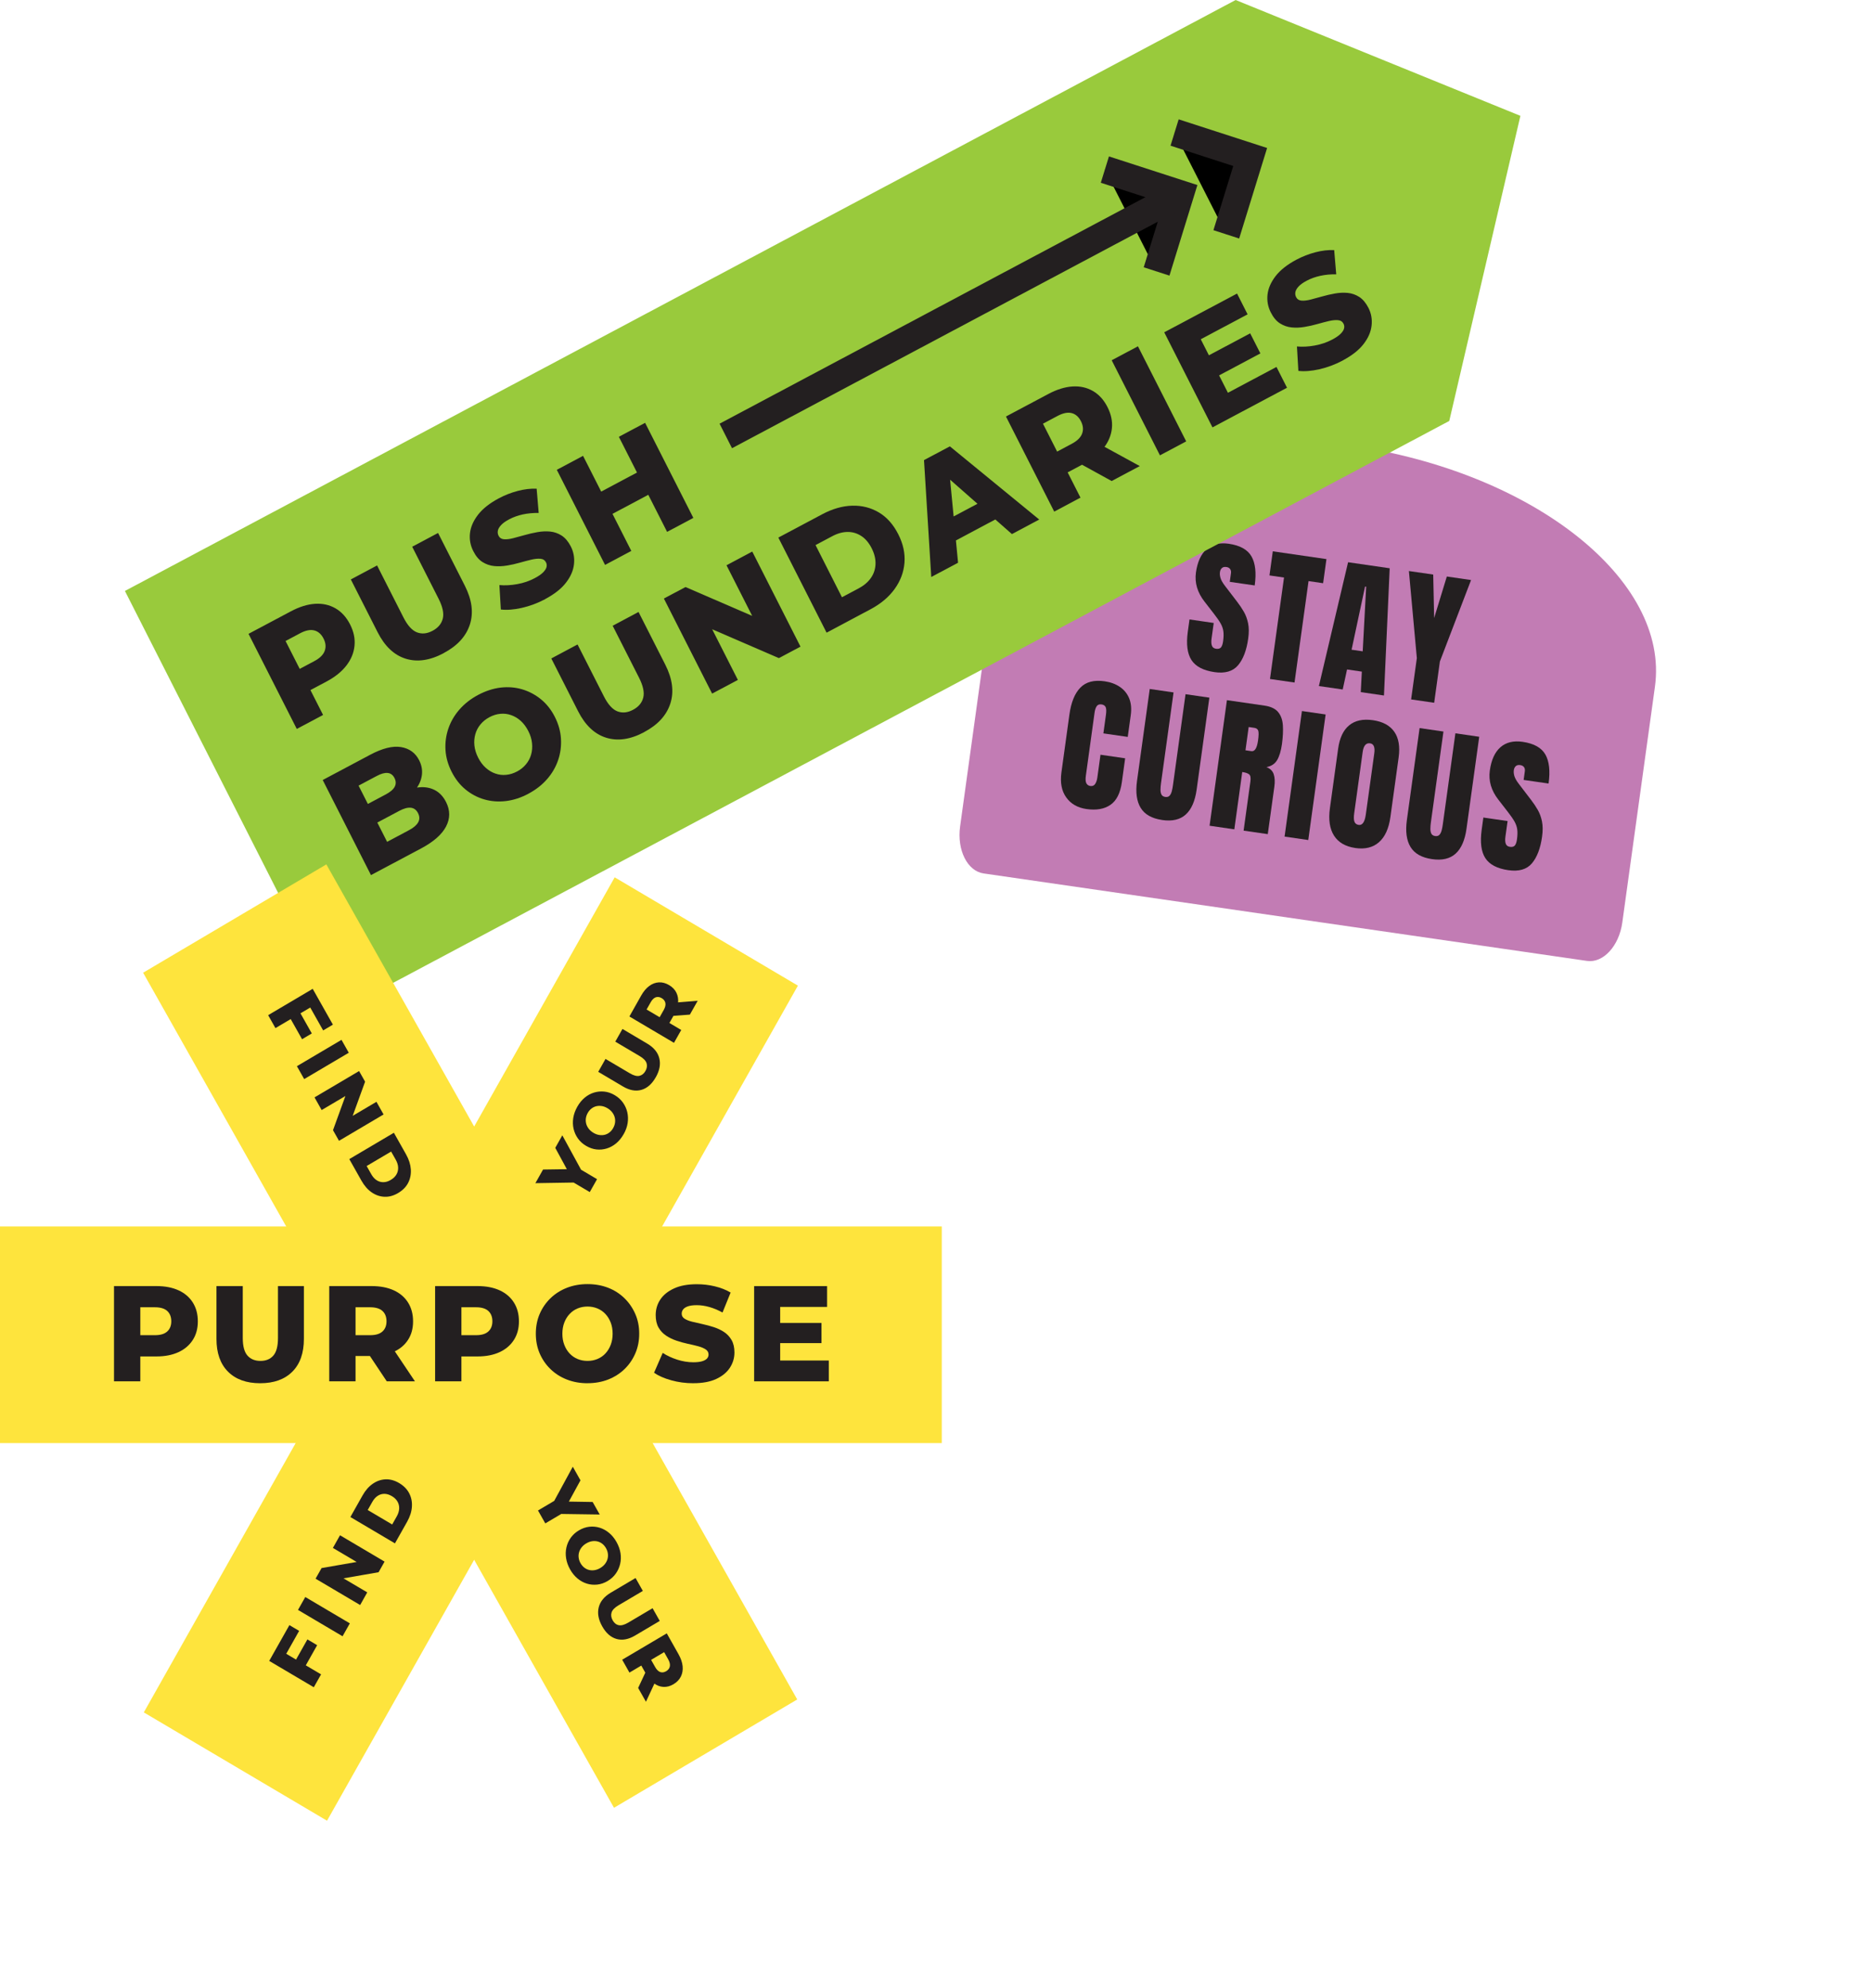 <?xml version="1.0" encoding="UTF-8" standalone="no"?>
<!-- Created with Inkscape (http://www.inkscape.org/) -->

<svg
   width="268.044mm"
   height="284.548mm"
   viewBox="0 0 268.044 284.548"
   version="1.1"
   id="svg1"
   xmlns="http://www.w3.org/2000/svg"
   xmlns:svg="http://www.w3.org/2000/svg">
  <defs
     id="defs1" />
  <g
     id="layer1"
     transform="translate(-25.004,-13.439)">
    <g
       id="g1"
       transform="matrix(3.907,0,0,3.999,1.348,-12.614)">
      <path
         d="m 66.706,31.092 -1.196,8.441 c -0.119,0.844 -0.699,1.459 -1.293,1.376 l -22.115,-3.131 c -0.595,-0.084 -0.98,-0.837 -0.861,-1.681 l 1.196,-8.441 c 0.541,-3.817 6.411,-6.143 13.113,-5.194 6.702,0.949 11.696,4.812 11.156,8.63 z"
         fill="#c27cb4"
         id="path1"
         style="stroke-width:0.265" />
      <path
         d="m 50.564,30.572 c -0.41,-0.058 -0.691,-0.202 -0.844,-0.432 -0.152,-0.23 -0.197,-0.568 -0.134,-1.014 l 0.062,-0.439 0.888,0.126 -0.08,0.562 c -0.015,0.104 -0.01,0.187 0.013,0.25 0.023,0.063 0.074,0.1 0.152,0.111 0.079,0.011 0.142,-0.004 0.18,-0.047 0.038,-0.043 0.065,-0.12 0.08,-0.229 0.019,-0.137 0.022,-0.255 0.008,-0.352 -0.014,-0.096 -0.049,-0.192 -0.104,-0.285 -0.055,-0.094 -0.135,-0.205 -0.238,-0.335 l -0.349,-0.44 c -0.261,-0.327 -0.365,-0.673 -0.314,-1.04 0.051,-0.367 0.185,-0.663 0.391,-0.838 0.206,-0.176 0.478,-0.24 0.815,-0.192 0.412,0.059 0.688,0.209 0.831,0.454 0.142,0.244 0.181,0.59 0.117,1.038 l -0.914,-0.129 0.044,-0.309 c 0.009,-0.061 -0.002,-0.111 -0.032,-0.151 -0.03,-0.039 -0.075,-0.063 -0.135,-0.071 -0.072,-0.01 -0.126,0.002 -0.166,0.038 -0.039,0.035 -0.063,0.084 -0.071,0.148 -0.009,0.063 -0.002,0.134 0.022,0.211 0.024,0.078 0.079,0.172 0.165,0.281 l 0.448,0.572 c 0.09,0.114 0.17,0.231 0.242,0.353 0.072,0.122 0.123,0.26 0.155,0.413 0.032,0.153 0.034,0.334 0.004,0.544 -0.06,0.422 -0.185,0.742 -0.374,0.959 -0.189,0.217 -0.478,0.298 -0.864,0.243 z"
         fill="#231f20"
         id="path2"
         style="stroke-width:0.265" />
      <path
         d="m 52.598,30.818 0.514,-3.631 -0.533,-0.076 0.122,-0.863 1.966,0.279 -0.122,0.863 -0.534,-0.076 -0.514,3.631 z"
         fill="#231f20"
         id="path3"
         style="stroke-width:0.265" />
      <path
         d="m 54.39,31.071 1.07,-4.432 1.525,0.216 -0.21,4.554 -0.85,-0.121 0.039,-0.734 -0.542,-0.077 -0.159,0.717 z m 1.198,-1.301 0.408,0.058 0.127,-2.313 -0.041,-0.005 -0.494,2.261 z"
         fill="#231f20"
         id="path4"
         style="stroke-width:0.265" />
      <path
         d="m 57.77,31.55 0.21,-1.479 -0.291,-3.117 0.891,0.126 0.034,1.557 0.465,-1.487 0.888,0.126 -1.142,2.914 -0.21,1.479 -0.847,-0.12 z"
         fill="#231f20"
         id="path5"
         style="stroke-width:0.265" />
      <path
         d="m 45.873,35.473 c -0.325,-0.046 -0.573,-0.184 -0.742,-0.416 -0.169,-0.23 -0.228,-0.528 -0.177,-0.892 l 0.293,-2.073 c 0.062,-0.436 0.195,-0.758 0.401,-0.964 0.206,-0.207 0.503,-0.283 0.893,-0.227 0.213,0.03 0.397,0.096 0.552,0.198 0.155,0.102 0.269,0.237 0.342,0.406 0.073,0.17 0.093,0.373 0.06,0.609 l -0.11,0.777 -0.893,-0.126 0.094,-0.664 c 0.019,-0.134 0.015,-0.228 -0.012,-0.28 -0.027,-0.052 -0.077,-0.082 -0.148,-0.093 -0.083,-0.011 -0.144,0.011 -0.181,0.067 -0.038,0.056 -0.063,0.135 -0.077,0.235 l -0.318,2.249 c -0.018,0.124 -0.012,0.215 0.018,0.27 0.029,0.056 0.078,0.089 0.146,0.099 0.077,0.011 0.135,-0.013 0.176,-0.072 0.041,-0.059 0.068,-0.138 0.082,-0.238 l 0.114,-0.809 0.904,0.128 -0.12,0.85 c -0.056,0.395 -0.196,0.667 -0.421,0.817 -0.224,0.15 -0.515,0.199 -0.873,0.149 z"
         fill="#231f20"
         id="path6"
         style="stroke-width:0.265" />
      <path
         d="m 48.642,35.864 c -0.374,-0.053 -0.635,-0.197 -0.783,-0.433 -0.147,-0.235 -0.192,-0.557 -0.134,-0.965 l 0.466,-3.291 0.873,0.124 -0.461,3.256 c -0.01,0.075 -0.017,0.148 -0.018,0.218 -0.002,0.07 0.01,0.129 0.034,0.178 0.024,0.049 0.07,0.077 0.139,0.088 0.068,0.01 0.123,-0.004 0.16,-0.044 0.037,-0.04 0.064,-0.093 0.082,-0.162 0.018,-0.069 0.032,-0.14 0.042,-0.215 l 0.461,-3.256 0.873,0.124 -0.466,3.291 c -0.058,0.408 -0.19,0.705 -0.397,0.89 -0.207,0.185 -0.497,0.252 -0.872,0.198 z"
         fill="#231f20"
         id="path7"
         style="stroke-width:0.265" />
      <path
         d="m 50.384,36.07 0.636,-4.494 1.378,0.195 c 0.23,0.033 0.396,0.11 0.498,0.231 0.103,0.121 0.16,0.279 0.174,0.472 0.013,0.194 0.002,0.417 -0.033,0.671 -0.035,0.245 -0.094,0.437 -0.176,0.574 -0.083,0.137 -0.215,0.222 -0.394,0.254 0.137,0.049 0.226,0.133 0.267,0.253 0.041,0.12 0.049,0.268 0.024,0.445 l -0.241,1.7 -0.886,-0.125 0.249,-1.759 c 0.019,-0.131 0.003,-0.216 -0.046,-0.255 -0.049,-0.039 -0.134,-0.068 -0.253,-0.084 l -0.29,2.051 -0.909,-0.129 z m 1.315,-2.7 0.217,0.031 c 0.125,0.018 0.205,-0.109 0.244,-0.38 0.025,-0.175 0.028,-0.292 0.008,-0.35 -0.02,-0.059 -0.067,-0.093 -0.142,-0.104 l -0.209,-0.03 -0.117,0.833 z"
         fill="#231f20"
         id="path8"
         style="stroke-width:0.265" />
      <path
         d="m 53.133,36.459 0.636,-4.494 0.868,0.123 -0.636,4.494 z"
         fill="#231f20"
         id="path9"
         style="stroke-width:0.265" />
      <path
         d="m 55.723,36.867 c -0.359,-0.051 -0.619,-0.198 -0.778,-0.442 -0.159,-0.244 -0.209,-0.571 -0.151,-0.981 l 0.302,-2.134 c 0.055,-0.385 0.19,-0.663 0.406,-0.835 0.216,-0.173 0.505,-0.233 0.869,-0.182 0.363,0.051 0.624,0.19 0.784,0.416 0.16,0.225 0.212,0.531 0.158,0.916 l -0.302,2.134 c -0.058,0.41 -0.197,0.711 -0.418,0.9 -0.22,0.19 -0.51,0.26 -0.87,0.209 z m 0.125,-0.826 c 0.136,0.019 0.223,-0.103 0.261,-0.367 l 0.311,-2.193 c 0.032,-0.221 -0.02,-0.341 -0.152,-0.36 -0.149,-0.021 -0.241,0.081 -0.273,0.308 l -0.31,2.19 c -0.02,0.139 -0.017,0.242 0.008,0.307 0.025,0.065 0.077,0.103 0.156,0.114 z"
         fill="#231f20"
         id="path10"
         style="stroke-width:0.265" />
      <path
         d="m 58.532,37.265 c -0.374,-0.053 -0.635,-0.197 -0.783,-0.433 -0.147,-0.235 -0.192,-0.557 -0.134,-0.966 l 0.466,-3.291 0.874,0.124 -0.461,3.256 c -0.011,0.075 -0.017,0.147 -0.018,0.218 -10e-4,0.07 0.01,0.129 0.034,0.178 0.024,0.048 0.07,0.077 0.138,0.088 0.068,0.01 0.123,-0.004 0.16,-0.044 0.037,-0.039 0.064,-0.093 0.082,-0.162 0.018,-0.069 0.032,-0.14 0.042,-0.215 l 0.461,-3.256 0.873,0.124 -0.466,3.291 c -0.058,0.408 -0.19,0.706 -0.397,0.89 -0.207,0.185 -0.497,0.252 -0.872,0.198 z"
         fill="#231f20"
         id="path11"
         style="stroke-width:0.265" />
      <path
         d="m 61.334,37.662 c -0.41,-0.058 -0.691,-0.202 -0.844,-0.432 -0.152,-0.23 -0.197,-0.568 -0.134,-1.014 l 0.062,-0.439 0.888,0.126 -0.08,0.562 c -0.015,0.104 -0.01,0.187 0.013,0.25 0.023,0.063 0.074,0.101 0.152,0.111 0.079,0.011 0.142,-0.004 0.18,-0.047 0.038,-0.043 0.065,-0.12 0.08,-0.229 0.019,-0.137 0.022,-0.255 0.008,-0.352 -0.014,-0.096 -0.049,-0.192 -0.104,-0.285 -0.055,-0.094 -0.135,-0.205 -0.238,-0.335 l -0.349,-0.44 c -0.261,-0.327 -0.365,-0.673 -0.314,-1.04 0.054,-0.383 0.185,-0.663 0.391,-0.838 0.206,-0.176 0.478,-0.24 0.815,-0.192 0.412,0.059 0.688,0.209 0.831,0.454 0.142,0.244 0.181,0.59 0.117,1.038 l -0.914,-0.129 0.044,-0.309 c 0.009,-0.061 -0.002,-0.111 -0.032,-0.151 -0.03,-0.039 -0.075,-0.062 -0.135,-0.071 -0.072,-0.01 -0.126,0.002 -0.166,0.038 -0.039,0.035 -0.063,0.084 -0.071,0.147 -0.009,0.063 -0.002,0.134 0.022,0.211 0.024,0.077 0.079,0.172 0.165,0.281 l 0.448,0.572 c 0.09,0.114 0.17,0.232 0.242,0.353 0.072,0.122 0.123,0.26 0.155,0.413 0.032,0.153 0.034,0.334 0.004,0.544 -0.06,0.422 -0.185,0.742 -0.374,0.959 -0.189,0.217 -0.478,0.298 -0.864,0.243 z"
         fill="#231f20"
         id="path12"
         style="stroke-width:0.265" />
      <path
         d="M 61.775,10.661 59.168,21.582 18.461,42.734 10.633,27.667 51.339,6.515 Z"
         fill="#99ca3c"
         id="path13"
         style="stroke-width:0.265" />
      <path
         d="m 19.65,37.837 -1.768,-3.403 1.74,-0.904 c 0.448,-0.232 0.824,-0.324 1.129,-0.275 0.305,0.05 0.528,0.207 0.665,0.472 0.091,0.175 0.124,0.352 0.1,0.531 -0.024,0.179 -0.1,0.351 -0.228,0.514 -0.128,0.163 -0.306,0.304 -0.536,0.424 l -0.024,-0.284 c 0.24,-0.124 0.468,-0.197 0.684,-0.216 0.216,-0.02 0.409,0.013 0.58,0.1 0.171,0.087 0.307,0.228 0.41,0.427 0.153,0.295 0.154,0.586 3.97e-4,0.874 -0.153,0.287 -0.458,0.549 -0.916,0.787 L 19.648,37.838 Z m 0.592,-1.19 0.807,-0.42 c 0.165,-0.086 0.276,-0.18 0.333,-0.281 0.056,-0.101 0.054,-0.21 -0.007,-0.327 -0.061,-0.116 -0.148,-0.181 -0.264,-0.193 -0.115,-0.012 -0.256,0.025 -0.421,0.111 l -0.875,0.455 -0.346,-0.666 0.729,-0.379 c 0.162,-0.085 0.27,-0.175 0.322,-0.272 0.052,-0.097 0.05,-0.201 -0.007,-0.311 -0.057,-0.11 -0.14,-0.171 -0.249,-0.182 -0.109,-0.012 -0.244,0.025 -0.407,0.11 l -0.661,0.343 z"
         fill="#231f20"
         id="path14"
         style="stroke-width:0.265" />
      <path
         d="m 25.417,34.927 c -0.272,0.141 -0.546,0.228 -0.821,0.26 -0.275,0.032 -0.54,0.012 -0.794,-0.059 -0.254,-0.072 -0.482,-0.191 -0.688,-0.356 -0.205,-0.165 -0.374,-0.376 -0.507,-0.632 -0.133,-0.256 -0.208,-0.515 -0.225,-0.778 -0.017,-0.263 0.018,-0.519 0.104,-0.767 0.087,-0.249 0.222,-0.477 0.407,-0.684 0.185,-0.207 0.413,-0.381 0.685,-0.523 0.272,-0.141 0.55,-0.23 0.824,-0.262 0.274,-0.031 0.536,-0.011 0.789,0.062 0.252,0.073 0.481,0.192 0.688,0.356 0.207,0.164 0.377,0.375 0.51,0.63 0.133,0.256 0.208,0.517 0.224,0.782 0.016,0.266 -0.018,0.521 -0.104,0.767 -0.086,0.247 -0.22,0.473 -0.404,0.679 -0.183,0.206 -0.412,0.381 -0.688,0.524 z m -0.414,-0.797 c 0.13,-0.068 0.239,-0.153 0.327,-0.257 0.088,-0.103 0.152,-0.22 0.189,-0.348 0.038,-0.129 0.049,-0.266 0.034,-0.41 -0.015,-0.144 -0.06,-0.289 -0.137,-0.435 -0.076,-0.146 -0.171,-0.27 -0.279,-0.365 -0.108,-0.094 -0.226,-0.162 -0.354,-0.205 -0.127,-0.043 -0.258,-0.059 -0.394,-0.045 -0.136,0.012 -0.268,0.053 -0.397,0.12 -0.13,0.068 -0.239,0.153 -0.327,0.257 -0.088,0.103 -0.152,0.22 -0.189,0.348 -0.038,0.129 -0.05,0.265 -0.035,0.407 0.015,0.142 0.06,0.289 0.138,0.438 0.078,0.149 0.168,0.266 0.278,0.362 0.11,0.096 0.228,0.165 0.355,0.207 0.127,0.043 0.258,0.059 0.394,0.045 0.136,-0.012 0.268,-0.053 0.397,-0.12 z"
         fill="#231f20"
         id="path15"
         style="stroke-width:0.265" />
      <path
         d="m 29.661,32.722 c -0.502,0.261 -0.966,0.327 -1.391,0.198 -0.425,-0.129 -0.769,-0.446 -1.031,-0.952 l -0.98,-1.886 0.962,-0.5 0.965,1.857 c 0.151,0.292 0.318,0.471 0.498,0.538 0.181,0.067 0.372,0.048 0.572,-0.057 0.201,-0.104 0.325,-0.249 0.373,-0.435 0.048,-0.186 -0.004,-0.424 -0.156,-0.716 l -0.965,-1.857 0.948,-0.493 0.98,1.886 c 0.263,0.506 0.325,0.969 0.186,1.391 -0.139,0.422 -0.459,0.764 -0.962,1.024 z"
         fill="#231f20"
         id="path16"
         style="stroke-width:0.265" />
      <path
         d="m 32.153,31.341 -1.768,-3.403 0.793,-0.411 3.053,1.29 -0.374,0.195 -1.177,-2.265 0.944,-0.49 1.768,3.403 -0.793,0.411 -3.053,-1.29 0.374,-0.195 1.177,2.265 z"
         fill="#231f20"
         id="path17"
         style="stroke-width:0.265" />
      <path
         d="m 36.348,29.16 -1.768,-3.403 1.609,-0.836 c 0.376,-0.195 0.743,-0.297 1.1,-0.306 0.358,-0.009 0.682,0.072 0.974,0.241 0.292,0.169 0.529,0.429 0.711,0.779 0.181,0.346 0.256,0.689 0.228,1.026 -0.028,0.338 -0.149,0.65 -0.362,0.938 -0.213,0.288 -0.507,0.529 -0.883,0.724 z m 0.563,-1.268 0.608,-0.315 c 0.194,-0.101 0.345,-0.225 0.451,-0.373 0.106,-0.147 0.164,-0.313 0.171,-0.497 0.007,-0.183 -0.039,-0.372 -0.14,-0.567 -0.101,-0.195 -0.23,-0.345 -0.384,-0.442 -0.154,-0.097 -0.321,-0.145 -0.503,-0.143 -0.182,0.002 -0.37,0.053 -0.564,0.155 l -0.607,0.315 z"
         fill="#231f20"
         id="path18"
         style="stroke-width:0.265" />
      <path
         d="m 40.184,27.168 -0.266,-4.184 0.948,-0.493 3.275,2.62 -1.001,0.52 -2.7,-2.32 0.379,-0.197 0.347,3.543 -0.982,0.51 z m 0.478,-1.088 -0.121,-0.839 1.663,-0.864 0.617,0.581 z"
         fill="#231f20"
         id="path19"
         style="stroke-width:0.265" />
      <path
         d="m 44.69,24.826 -1.768,-3.403 1.556,-0.808 c 0.311,-0.161 0.605,-0.25 0.883,-0.267 0.277,-0.017 0.527,0.038 0.749,0.163 0.222,0.125 0.4,0.318 0.534,0.577 0.133,0.256 0.187,0.509 0.16,0.76 -0.027,0.251 -0.127,0.484 -0.301,0.7 -0.174,0.216 -0.417,0.404 -0.727,0.567 l -1.021,0.53 0.218,-0.626 0.68,1.308 -0.962,0.5 z m 0.336,-1.705 -0.657,-0.22 0.962,-0.5 c 0.201,-0.104 0.328,-0.226 0.381,-0.365 0.053,-0.139 0.04,-0.286 -0.041,-0.442 -0.082,-0.159 -0.196,-0.257 -0.341,-0.293 -0.144,-0.036 -0.317,-0.002 -0.518,0.102 l -0.962,0.5 0.198,-0.665 0.978,1.881 z m 1.769,0.611 -1.49,-0.8 1.026,-0.533 1.495,0.798 -1.031,0.536 z"
         fill="#231f20"
         id="path20"
         style="stroke-width:0.265" />
      <path
         d="m 48.565,22.813 -1.768,-3.403 0.962,-0.5 1.768,3.403 z"
         fill="#231f20"
         id="path21"
         style="stroke-width:0.265" />
      <path
         d="m 51.057,20.573 1.779,-0.924 0.386,0.744 -2.732,1.419 -1.768,-3.403 2.669,-1.387 0.386,0.744 -1.716,0.892 0.995,1.915 z m -0.765,-1.306 1.58,-0.821 0.374,0.719 -1.58,0.821 z"
         fill="#231f20"
         id="path22"
         style="stroke-width:0.265" />
      <path
         d="m 55.266,19.418 c -0.279,0.144 -0.565,0.249 -0.859,0.314 -0.294,0.064 -0.55,0.083 -0.769,0.058 l -0.052,-0.874 c 0.203,0.018 0.421,0.007 0.652,-0.034 0.232,-0.041 0.447,-0.112 0.645,-0.215 0.133,-0.069 0.234,-0.137 0.302,-0.203 0.068,-0.067 0.111,-0.129 0.127,-0.189 0.016,-0.06 0.01,-0.117 -0.018,-0.172 -0.041,-0.077 -0.108,-0.121 -0.203,-0.129 -0.095,-0.008 -0.207,0.003 -0.335,0.032 -0.129,0.03 -0.27,0.066 -0.422,0.108 -0.153,0.043 -0.31,0.077 -0.471,0.103 -0.162,0.026 -0.317,0.033 -0.469,0.018 -0.151,-0.014 -0.293,-0.062 -0.426,-0.143 -0.133,-0.081 -0.247,-0.213 -0.34,-0.394 -0.106,-0.204 -0.146,-0.418 -0.12,-0.641 0.026,-0.223 0.125,-0.443 0.296,-0.66 0.171,-0.216 0.424,-0.411 0.758,-0.585 0.223,-0.116 0.456,-0.205 0.698,-0.267 0.242,-0.062 0.472,-0.088 0.691,-0.079 l 0.075,0.868 c -0.208,-0.004 -0.402,0.015 -0.584,0.053 -0.181,0.039 -0.347,0.097 -0.496,0.174 -0.133,0.069 -0.233,0.138 -0.299,0.208 -0.066,0.07 -0.106,0.137 -0.118,0.2 -0.012,0.064 -0.003,0.125 0.028,0.183 0.038,0.074 0.104,0.115 0.196,0.123 0.093,0.007 0.203,-0.005 0.333,-0.037 0.129,-0.032 0.271,-0.069 0.423,-0.112 0.153,-0.043 0.31,-0.078 0.47,-0.106 0.161,-0.028 0.316,-0.035 0.467,-0.021 0.152,0.014 0.292,0.062 0.424,0.144 0.131,0.083 0.243,0.213 0.336,0.39 0.103,0.197 0.142,0.409 0.116,0.634 -0.025,0.225 -0.122,0.445 -0.293,0.661 -0.169,0.216 -0.424,0.411 -0.76,0.586 z"
         fill="#231f20"
         id="path23"
         style="stroke-width:0.265" />
      <path
         d="m 16.931,32.605 -1.768,-3.403 1.556,-0.808 c 0.312,-0.161 0.606,-0.25 0.883,-0.267 0.277,-0.017 0.527,0.038 0.749,0.163 0.222,0.125 0.4,0.318 0.535,0.577 0.134,0.259 0.187,0.51 0.161,0.762 -0.025,0.252 -0.124,0.488 -0.297,0.707 -0.172,0.219 -0.414,0.409 -0.725,0.571 l -1.021,0.53 0.211,-0.64 0.68,1.308 -0.962,0.5 z m 0.337,-1.706 -0.657,-0.22 0.962,-0.5 c 0.201,-0.104 0.328,-0.226 0.381,-0.365 0.053,-0.139 0.04,-0.286 -0.041,-0.442 -0.081,-0.156 -0.196,-0.257 -0.341,-0.293 -0.144,-0.036 -0.317,-0.002 -0.518,0.102 l -0.962,0.5 0.198,-0.665 0.978,1.881 z"
         fill="#231f20"
         id="path24"
         style="stroke-width:0.265" />
      <path
         d="m 22.314,29.894 c -0.502,0.261 -0.966,0.327 -1.391,0.198 -0.425,-0.129 -0.769,-0.446 -1.031,-0.952 l -0.98,-1.886 0.962,-0.5 0.965,1.857 c 0.151,0.292 0.318,0.471 0.498,0.538 0.181,0.067 0.372,0.048 0.572,-0.057 0.201,-0.104 0.325,-0.249 0.373,-0.435 0.048,-0.186 -0.004,-0.424 -0.156,-0.716 l -0.965,-1.857 0.948,-0.493 0.98,1.886 c 0.263,0.506 0.325,0.969 0.186,1.391 -0.139,0.422 -0.459,0.764 -0.962,1.024 z"
         fill="#231f20"
         id="path25"
         style="stroke-width:0.265" />
      <path
         d="m 26.038,27.959 c -0.279,0.144 -0.565,0.249 -0.859,0.314 -0.293,0.065 -0.55,0.083 -0.769,0.058 l -0.053,-0.874 c 0.203,0.018 0.421,0.007 0.652,-0.034 0.232,-0.04 0.447,-0.112 0.645,-0.215 0.133,-0.069 0.234,-0.137 0.302,-0.203 0.068,-0.067 0.111,-0.129 0.127,-0.189 0.016,-0.06 0.01,-0.117 -0.018,-0.172 -0.041,-0.077 -0.108,-0.121 -0.203,-0.129 -0.095,-0.008 -0.206,0.003 -0.335,0.032 -0.129,0.03 -0.27,0.066 -0.422,0.108 -0.153,0.043 -0.31,0.077 -0.471,0.103 -0.162,0.026 -0.317,0.033 -0.469,0.018 -0.151,-0.014 -0.293,-0.062 -0.426,-0.143 -0.133,-0.081 -0.247,-0.213 -0.34,-0.394 -0.106,-0.204 -0.146,-0.418 -0.12,-0.641 0.026,-0.223 0.124,-0.443 0.296,-0.66 0.171,-0.216 0.424,-0.411 0.758,-0.585 0.223,-0.116 0.456,-0.205 0.698,-0.267 0.242,-0.062 0.472,-0.088 0.691,-0.079 l 0.075,0.868 c -0.208,-0.004 -0.402,0.015 -0.584,0.053 -0.182,0.039 -0.347,0.097 -0.496,0.174 -0.133,0.069 -0.233,0.138 -0.299,0.208 -0.066,0.07 -0.106,0.137 -0.118,0.201 -0.012,0.064 -0.003,0.125 0.028,0.183 0.038,0.074 0.104,0.115 0.196,0.123 0.093,0.007 0.203,-0.005 0.332,-0.037 0.129,-0.032 0.271,-0.069 0.423,-0.112 0.153,-0.043 0.31,-0.078 0.47,-0.106 0.16,-0.028 0.316,-0.035 0.467,-0.021 0.151,0.014 0.292,0.062 0.423,0.144 0.131,0.083 0.243,0.213 0.336,0.39 0.103,0.197 0.141,0.409 0.116,0.634 -0.025,0.225 -0.122,0.445 -0.293,0.661 -0.169,0.216 -0.424,0.411 -0.76,0.586 z"
         fill="#231f20"
         id="path26"
         style="stroke-width:0.265" />
      <path
         d="m 29.191,26.234 -0.962,0.5 -1.768,-3.403 0.962,-0.5 z m 0.691,-2.044 -1.449,0.753 -0.414,-0.797 1.449,-0.753 z m -1.147,-2.041 0.962,-0.5 1.768,3.403 -0.962,0.5 z"
         fill="#231f20"
         id="path27"
         style="stroke-width:0.265" />
      <path
         d="m 49.102,11.258 2.77,0.876 -0.875,2.769"
         stroke="#231f20"
         stroke-width="0.989"
         stroke-miterlimit="10"
         id="path28" />
      <path
         d="m 46.547,12.585 2.77,0.876 -0.875,2.77"
         stroke="#231f20"
         stroke-width="0.989"
         stroke-miterlimit="10"
         id="path29" />
      <path
         d="m 49.318,13.461 -16.664,8.658"
         stroke="#231f20"
         stroke-width="0.989"
         stroke-miterlimit="10"
         id="path30" />
      <path
         d="M 40.569,50.414 H 6.054 v 7.754 H 40.569 Z"
         fill="#fee43d"
         id="path31"
         style="stroke-width:0.265" />
      <path
         d="m 28.582,37.917 -17.257,29.89 6.715,3.877 17.257,-29.89 z"
         fill="#fee43d"
         id="path32"
         style="stroke-width:0.265" />
      <path
         d="m 35.272,67.344 -17.257,-29.89 -6.715,3.877 17.257,29.89 z"
         fill="#fee43d"
         id="path33"
         style="stroke-width:0.265" />
      <path
         d="m 10.233,55.956 v -3.408 h 1.558 c 0.312,0 0.58,0.051 0.806,0.151 0.226,0.101 0.4,0.246 0.523,0.436 0.123,0.19 0.185,0.415 0.185,0.674 0,0.26 -0.061,0.479 -0.185,0.667 -0.123,0.188 -0.298,0.334 -0.523,0.436 -0.226,0.102 -0.494,0.154 -0.806,0.154 H 10.769 l 0.428,-0.419 v 1.31 h -0.964 z m 0.964,-1.208 -0.428,-0.443 h 0.964 c 0.202,0 0.351,-0.044 0.45,-0.132 0.099,-0.088 0.149,-0.209 0.149,-0.365 0,-0.156 -0.05,-0.282 -0.149,-0.37 -0.099,-0.088 -0.249,-0.132 -0.45,-0.132 H 10.769 l 0.428,-0.443 v 1.885 z"
         fill="#231f20"
         id="path34"
         style="stroke-width:0.265" />
      <path
         d="m 15.589,56.025 c -0.503,0 -0.896,-0.138 -1.178,-0.414 -0.282,-0.276 -0.423,-0.667 -0.423,-1.173 v -1.89 h 0.964 v 1.86 c 0,0.292 0.058,0.501 0.173,0.628 0.115,0.127 0.274,0.19 0.475,0.19 0.201,0 0.359,-0.063 0.472,-0.19 0.113,-0.127 0.17,-0.336 0.17,-0.628 v -1.86 h 0.95 v 1.89 c 0,0.506 -0.141,0.898 -0.423,1.173 -0.282,0.276 -0.675,0.414 -1.178,0.414 z"
         fill="#231f20"
         id="path35"
         style="stroke-width:0.265" />
      <path
         d="m 18.121,55.956 v -3.408 h 1.558 c 0.312,0 0.58,0.051 0.806,0.151 0.226,0.101 0.4,0.246 0.523,0.436 0.123,0.19 0.185,0.415 0.185,0.674 0,0.26 -0.061,0.478 -0.185,0.664 -0.123,0.187 -0.298,0.329 -0.523,0.428 -0.226,0.099 -0.494,0.149 -0.806,0.149 h -1.022 l 0.428,-0.404 v 1.31 h -0.964 z m 0.964,-1.208 -0.428,-0.443 h 0.964 c 0.202,0 0.351,-0.044 0.45,-0.132 0.099,-0.088 0.149,-0.209 0.149,-0.365 0,-0.156 -0.05,-0.282 -0.149,-0.37 -0.099,-0.088 -0.249,-0.132 -0.45,-0.132 h -0.964 l 0.428,-0.443 v 1.885 z m 1.144,1.208 -0.847,-1.241 h 1.027 l 0.852,1.241 z"
         fill="#231f20"
         id="path36"
         style="stroke-width:0.265" />
      <path
         d="m 22.001,55.956 v -3.408 h 1.558 c 0.312,0 0.58,0.051 0.806,0.151 0.226,0.101 0.4,0.246 0.523,0.436 0.123,0.19 0.185,0.415 0.185,0.674 0,0.26 -0.061,0.479 -0.185,0.667 -0.123,0.188 -0.298,0.334 -0.523,0.436 -0.226,0.102 -0.494,0.154 -0.806,0.154 h -1.022 l 0.428,-0.419 v 1.31 h -0.964 z m 0.964,-1.208 -0.428,-0.443 h 0.964 c 0.202,0 0.351,-0.044 0.45,-0.132 0.099,-0.088 0.149,-0.209 0.149,-0.365 0,-0.156 -0.05,-0.282 -0.149,-0.37 -0.099,-0.088 -0.249,-0.132 -0.45,-0.132 h -0.964 l 0.428,-0.443 v 1.885 z"
         fill="#231f20"
         id="path37"
         style="stroke-width:0.265" />
      <path
         d="m 27.586,56.025 c -0.273,0 -0.524,-0.044 -0.755,-0.132 -0.231,-0.087 -0.431,-0.212 -0.601,-0.373 -0.17,-0.16 -0.302,-0.348 -0.397,-0.563 -0.094,-0.214 -0.141,-0.449 -0.141,-0.706 0,-0.257 0.047,-0.492 0.141,-0.706 0.094,-0.214 0.227,-0.401 0.397,-0.563 0.17,-0.161 0.371,-0.285 0.601,-0.373 0.23,-0.087 0.482,-0.132 0.755,-0.132 0.273,0 0.528,0.044 0.758,0.132 0.229,0.087 0.427,0.212 0.596,0.373 0.169,0.161 0.301,0.349 0.397,0.563 0.096,0.214 0.144,0.449 0.144,0.706 0,0.257 -0.048,0.493 -0.144,0.709 -0.096,0.216 -0.228,0.403 -0.397,0.562 -0.169,0.159 -0.368,0.282 -0.596,0.37 -0.228,0.087 -0.481,0.132 -0.758,0.132 z m 0,-0.799 c 0.13,0 0.251,-0.023 0.363,-0.068 0.112,-0.045 0.209,-0.111 0.292,-0.197 0.083,-0.086 0.148,-0.189 0.195,-0.309 0.047,-0.12 0.071,-0.253 0.071,-0.399 0,-0.146 -0.024,-0.283 -0.071,-0.401 -0.047,-0.119 -0.112,-0.221 -0.195,-0.307 -0.083,-0.086 -0.18,-0.152 -0.292,-0.197 -0.112,-0.045 -0.233,-0.068 -0.363,-0.068 -0.13,0 -0.251,0.023 -0.363,0.068 -0.112,0.045 -0.209,0.111 -0.292,0.197 -0.083,0.086 -0.148,0.188 -0.195,0.307 -0.047,0.118 -0.071,0.253 -0.071,0.401 0,0.149 0.023,0.279 0.071,0.399 0.047,0.12 0.112,0.223 0.195,0.309 0.083,0.086 0.181,0.152 0.292,0.197 0.112,0.045 0.233,0.068 0.363,0.068 z"
         fill="#231f20"
         id="path38"
         style="stroke-width:0.265" />
      <path
         d="m 31.462,56.025 c -0.28,0 -0.548,-0.035 -0.806,-0.105 -0.258,-0.07 -0.469,-0.16 -0.631,-0.27 l 0.317,-0.711 c 0.153,0.098 0.328,0.178 0.528,0.241 0.2,0.063 0.398,0.095 0.596,0.095 0.133,0 0.24,-0.013 0.322,-0.037 0.082,-0.024 0.14,-0.057 0.178,-0.097 0.037,-0.04 0.056,-0.088 0.056,-0.144 0,-0.078 -0.036,-0.139 -0.108,-0.185 -0.071,-0.045 -0.164,-0.083 -0.277,-0.112 -0.114,-0.029 -0.239,-0.059 -0.377,-0.087 -0.138,-0.029 -0.276,-0.066 -0.414,-0.112 -0.138,-0.045 -0.264,-0.105 -0.377,-0.178 -0.113,-0.073 -0.207,-0.169 -0.277,-0.287 -0.071,-0.119 -0.107,-0.269 -0.107,-0.45 0,-0.205 0.056,-0.39 0.168,-0.555 0.112,-0.165 0.28,-0.299 0.504,-0.399 0.224,-0.101 0.503,-0.151 0.837,-0.151 0.224,0 0.444,0.025 0.66,0.076 0.216,0.051 0.408,0.124 0.577,0.222 l -0.297,0.715 c -0.162,-0.087 -0.323,-0.153 -0.482,-0.197 -0.159,-0.044 -0.313,-0.066 -0.463,-0.066 -0.133,0 -0.24,0.014 -0.322,0.041 -0.081,0.028 -0.139,0.064 -0.175,0.109 -0.036,0.045 -0.054,0.097 -0.054,0.156 0,0.075 0.035,0.133 0.105,0.178 0.07,0.044 0.162,0.08 0.277,0.108 0.115,0.028 0.242,0.056 0.38,0.085 0.138,0.029 0.276,0.066 0.414,0.109 0.138,0.044 0.264,0.102 0.377,0.175 0.113,0.073 0.205,0.169 0.275,0.287 0.07,0.119 0.105,0.267 0.105,0.445 0,0.198 -0.056,0.38 -0.168,0.548 -0.112,0.167 -0.279,0.301 -0.501,0.401 -0.223,0.101 -0.502,0.151 -0.84,0.151 z"
         fill="#231f20"
         id="path39"
         style="stroke-width:0.265" />
      <path
         d="m 34.647,55.212 h 1.782 v 0.745 h -2.736 v -3.408 h 2.673 v 0.745 h -1.719 z m -0.068,-1.344 h 1.582 v 0.721 h -1.582 z"
         fill="#231f20"
         id="path40"
         style="stroke-width:0.265" />
      <path
         d="m 16.149,43.313 -0.267,-0.462 1.633,-0.943 0.74,1.282 -0.357,0.207 -0.473,-0.819 -1.277,0.737 z m 0.898,-0.562 0.435,0.754 -0.357,0.207 -0.435,-0.754 z"
         fill="#231f20"
         id="path41"
         style="stroke-width:0.265" />
      <path
         d="m 16.936,44.677 1.634,-0.943 0.267,0.462 -1.634,0.943 -0.267,-0.462 z"
         fill="#231f20"
         id="path42"
         style="stroke-width:0.265" />
      <path
         d="m 17.581,45.794 1.634,-0.943 0.22,0.38 -0.568,1.529 -0.104,-0.18 1.088,-0.628 0.261,0.453 -1.633,0.943 -0.22,-0.38 0.568,-1.529 0.104,0.18 -1.088,0.628 -0.261,-0.453 z"
         fill="#231f20"
         id="path43"
         style="stroke-width:0.265" />
      <path
         d="m 18.856,48.003 1.634,-0.943 0.446,0.773 c 0.104,0.181 0.162,0.359 0.175,0.534 0.012,0.175 -0.02,0.337 -0.097,0.484 -0.077,0.147 -0.2,0.269 -0.368,0.366 -0.166,0.096 -0.333,0.141 -0.5,0.134 -0.167,-0.007 -0.323,-0.059 -0.469,-0.157 -0.146,-0.098 -0.271,-0.238 -0.375,-0.418 l -0.446,-0.773 z m 0.636,0.248 0.169,0.292 c 0.054,0.093 0.118,0.165 0.193,0.213 0.075,0.049 0.158,0.073 0.248,0.073 0.09,0 0.182,-0.027 0.275,-0.082 0.095,-0.054 0.165,-0.121 0.209,-0.198 0.045,-0.077 0.064,-0.161 0.06,-0.25 -0.005,-0.09 -0.034,-0.18 -0.088,-0.275 l -0.169,-0.291 -0.896,0.517 z"
         fill="#231f20"
         id="path44"
         style="stroke-width:0.265" />
      <path
         d="m 25.773,60.579 0.691,-0.399 -0.216,0.268 0.799,-1.435 0.281,0.488 -0.58,1.038 -0.163,-0.282 1.19,0.019 0.259,0.448 -1.641,-0.023 0.337,-0.058 -0.691,0.399 -0.267,-0.462 z"
         fill="#231f20"
         id="path45"
         style="stroke-width:0.265" />
      <path
         d="m 26.948,62.689 c -0.076,-0.131 -0.124,-0.264 -0.146,-0.398 -0.022,-0.135 -0.018,-0.266 0.012,-0.392 0.03,-0.126 0.083,-0.242 0.16,-0.346 0.076,-0.104 0.176,-0.192 0.299,-0.263 0.123,-0.071 0.249,-0.113 0.378,-0.128 0.128,-0.014 0.255,-0.003 0.38,0.034 0.124,0.037 0.239,0.099 0.345,0.185 0.106,0.086 0.197,0.195 0.272,0.325 0.076,0.132 0.125,0.265 0.147,0.399 0.021,0.134 0.017,0.264 -0.013,0.389 -0.03,0.125 -0.084,0.241 -0.16,0.346 -0.076,0.105 -0.176,0.193 -0.299,0.265 -0.123,0.071 -0.249,0.113 -0.38,0.127 -0.13,0.013 -0.256,0.003 -0.38,-0.034 -0.123,-0.037 -0.237,-0.098 -0.343,-0.184 -0.105,-0.086 -0.197,-0.194 -0.273,-0.327 z m 0.383,-0.222 c 0.036,0.062 0.081,0.114 0.133,0.155 0.053,0.041 0.112,0.07 0.176,0.086 0.064,0.016 0.132,0.018 0.202,0.008 0.071,-0.011 0.141,-0.036 0.211,-0.076 0.071,-0.041 0.129,-0.09 0.173,-0.145 0.044,-0.056 0.075,-0.115 0.093,-0.178 0.018,-0.063 0.023,-0.129 0.013,-0.195 -0.009,-0.066 -0.032,-0.131 -0.068,-0.193 -0.036,-0.062 -0.081,-0.114 -0.133,-0.155 -0.053,-0.041 -0.112,-0.07 -0.176,-0.086 -0.064,-0.016 -0.131,-0.018 -0.201,-0.008 -0.07,0.01 -0.14,0.036 -0.212,0.077 -0.07,0.04 -0.128,0.088 -0.172,0.144 -0.045,0.055 -0.076,0.116 -0.094,0.179 -0.018,0.063 -0.023,0.128 -0.013,0.195 0.009,0.066 0.032,0.13 0.068,0.192 z"
         fill="#231f20"
         id="path46"
         style="stroke-width:0.265" />
      <path
         d="m 28.125,64.727 c -0.139,-0.241 -0.182,-0.468 -0.128,-0.679 0.054,-0.212 0.202,-0.388 0.445,-0.528 l 0.905,-0.523 0.267,0.462 -0.892,0.515 c -0.14,0.081 -0.224,0.166 -0.254,0.257 -0.029,0.09 -0.015,0.184 0.04,0.28 0.055,0.096 0.129,0.155 0.222,0.174 0.092,0.019 0.208,-0.011 0.349,-0.092 l 0.892,-0.515 0.263,0.455 -0.905,0.523 c -0.243,0.14 -0.469,0.18 -0.679,0.122 -0.211,-0.059 -0.386,-0.209 -0.524,-0.45 z"
         fill="#231f20"
         id="path47"
         style="stroke-width:0.265" />
      <path
         d="m 28.858,65.921 1.633,-0.943 0.431,0.747 c 0.086,0.149 0.136,0.292 0.15,0.428 0.014,0.136 -0.008,0.259 -0.064,0.371 -0.057,0.112 -0.148,0.203 -0.272,0.275 -0.123,0.071 -0.246,0.102 -0.37,0.095 -0.123,-0.007 -0.24,-0.051 -0.35,-0.133 -0.11,-0.081 -0.208,-0.196 -0.294,-0.345 l -0.283,-0.49 0.312,0.093 -0.628,0.363 -0.267,-0.462 z m 0.584,1.011 0.36,-0.75 0.285,0.492 -0.359,0.752 z m 0.262,-0.883 0.094,-0.328 0.267,0.462 c 0.055,0.097 0.118,0.156 0.187,0.18 0.07,0.024 0.141,0.013 0.216,-0.03 0.076,-0.044 0.122,-0.102 0.136,-0.174 0.014,-0.071 -0.006,-0.156 -0.061,-0.252 l -0.267,-0.462 0.331,0.083 z"
         fill="#231f20"
         id="path48"
         style="stroke-width:0.265" />
      <path
         d="m 27.67,49.184 -0.691,-0.399 0.34,0.053 -1.643,0.026 0.281,-0.488 1.189,-0.017 -0.163,0.282 -0.579,-1.041 0.259,-0.448 0.8,1.433 -0.218,-0.263 0.691,0.399 -0.267,0.462 z"
         fill="#231f20"
         id="path49"
         style="stroke-width:0.265" />
      <path
         d="m 28.91,47.111 c -0.076,0.131 -0.166,0.239 -0.272,0.326 -0.106,0.086 -0.221,0.148 -0.345,0.185 -0.124,0.037 -0.25,0.049 -0.38,0.035 -0.129,-0.014 -0.254,-0.057 -0.378,-0.128 -0.123,-0.07 -0.223,-0.159 -0.299,-0.263 -0.076,-0.104 -0.13,-0.22 -0.16,-0.346 -0.03,-0.126 -0.034,-0.257 -0.012,-0.391 0.022,-0.134 0.071,-0.267 0.146,-0.398 0.076,-0.132 0.167,-0.241 0.273,-0.327 0.105,-0.086 0.22,-0.146 0.343,-0.183 0.123,-0.036 0.25,-0.048 0.38,-0.034 0.129,0.013 0.255,0.056 0.378,0.127 0.123,0.071 0.223,0.16 0.3,0.265 0.077,0.106 0.13,0.221 0.16,0.346 0.029,0.125 0.034,0.255 0.013,0.388 -0.021,0.134 -0.07,0.267 -0.147,0.399 z m -0.383,-0.221 c 0.036,-0.062 0.059,-0.127 0.068,-0.192 0.009,-0.066 0.005,-0.131 -0.013,-0.195 -0.018,-0.064 -0.05,-0.123 -0.094,-0.179 -0.044,-0.055 -0.102,-0.104 -0.172,-0.144 -0.071,-0.041 -0.142,-0.067 -0.212,-0.077 -0.07,-0.01 -0.137,-0.007 -0.201,0.008 -0.064,0.016 -0.123,0.044 -0.176,0.086 -0.053,0.041 -0.097,0.092 -0.133,0.155 -0.036,0.062 -0.059,0.127 -0.068,0.193 -0.009,0.066 -0.004,0.131 0.013,0.195 0.018,0.064 0.05,0.122 0.093,0.178 0.044,0.055 0.102,0.103 0.173,0.145 0.07,0.04 0.14,0.066 0.211,0.076 0.071,0.011 0.138,0.008 0.202,-0.007 0.064,-0.016 0.123,-0.044 0.176,-0.086 0.053,-0.041 0.097,-0.092 0.133,-0.155 z"
         fill="#231f20"
         id="path50"
         style="stroke-width:0.265" />
      <path
         d="m 30.087,45.074 c -0.139,0.241 -0.314,0.391 -0.524,0.45 -0.211,0.059 -0.437,0.018 -0.679,-0.122 l -0.905,-0.523 0.267,-0.462 0.892,0.515 c 0.14,0.081 0.256,0.111 0.349,0.091 0.092,-0.02 0.167,-0.078 0.223,-0.175 0.055,-0.097 0.069,-0.19 0.04,-0.279 -0.029,-0.09 -0.114,-0.175 -0.254,-0.255 l -0.892,-0.515 0.263,-0.455 0.905,0.523 c 0.243,0.14 0.391,0.316 0.445,0.527 0.054,0.212 0.012,0.438 -0.128,0.679 z"
         fill="#231f20"
         id="path51"
         style="stroke-width:0.265" />
      <path
         d="m 30.755,43.841 -1.634,-0.943 0.431,-0.747 c 0.086,-0.149 0.185,-0.265 0.296,-0.344 0.111,-0.081 0.228,-0.123 0.354,-0.13 0.125,-0.007 0.25,0.026 0.375,0.098 0.123,0.071 0.212,0.162 0.267,0.273 0.055,0.111 0.076,0.234 0.06,0.37 -0.015,0.135 -0.066,0.278 -0.152,0.428 l -0.283,0.49 -0.076,-0.318 0.628,0.363 -0.267,0.462 z m -0.312,-0.796 -0.331,0.083 0.267,-0.462 c 0.055,-0.097 0.076,-0.18 0.061,-0.252 -0.015,-0.071 -0.059,-0.129 -0.134,-0.172 -0.076,-0.044 -0.149,-0.054 -0.218,-0.031 -0.07,0.024 -0.132,0.083 -0.188,0.18 l -0.267,0.462 -0.094,-0.328 0.903,0.521 z m 0.895,-0.214 -0.83,0.062 0.285,-0.492 0.831,-0.065 z"
         fill="#231f20"
         id="path52"
         style="stroke-width:0.265" />
      <path
         d="m 17.822,66.445 -0.267,0.462 -1.634,-0.943 0.74,-1.281 0.357,0.206 -0.473,0.82 1.277,0.737 z m -0.936,-0.497 0.435,-0.754 0.357,0.207 -0.435,0.754 z"
         fill="#231f20"
         id="path53"
         style="stroke-width:0.265" />
      <path
         d="m 18.609,65.082 -1.633,-0.943 0.267,-0.462 1.633,0.943 z"
         fill="#231f20"
         id="path54"
         style="stroke-width:0.265" />
      <path
         d="m 19.254,63.964 -1.634,-0.943 0.22,-0.38 1.607,-0.273 -0.104,0.18 -1.088,-0.628 0.261,-0.453 1.633,0.943 -0.22,0.38 -1.607,0.273 0.104,-0.18 1.088,0.628 z"
         fill="#231f20"
         id="path55"
         style="stroke-width:0.265" />
      <path
         d="m 20.529,61.757 -1.633,-0.943 0.446,-0.773 c 0.104,-0.181 0.229,-0.32 0.375,-0.418 0.146,-0.098 0.301,-0.151 0.468,-0.158 0.165,-0.007 0.333,0.038 0.501,0.135 0.166,0.097 0.289,0.219 0.366,0.365 0.078,0.148 0.111,0.309 0.098,0.485 -0.012,0.175 -0.071,0.353 -0.175,0.534 z m -0.102,-0.675 0.169,-0.292 c 0.054,-0.093 0.083,-0.185 0.088,-0.275 0.005,-0.089 -0.015,-0.173 -0.06,-0.251 -0.045,-0.078 -0.114,-0.144 -0.208,-0.198 -0.095,-0.054 -0.187,-0.082 -0.276,-0.082 -0.089,0 -0.171,0.025 -0.247,0.074 -0.075,0.049 -0.139,0.12 -0.193,0.214 l -0.169,0.291 0.896,0.517 z"
         fill="#231f20"
         id="path56"
         style="stroke-width:0.265" />
    </g>
  </g>
</svg>
